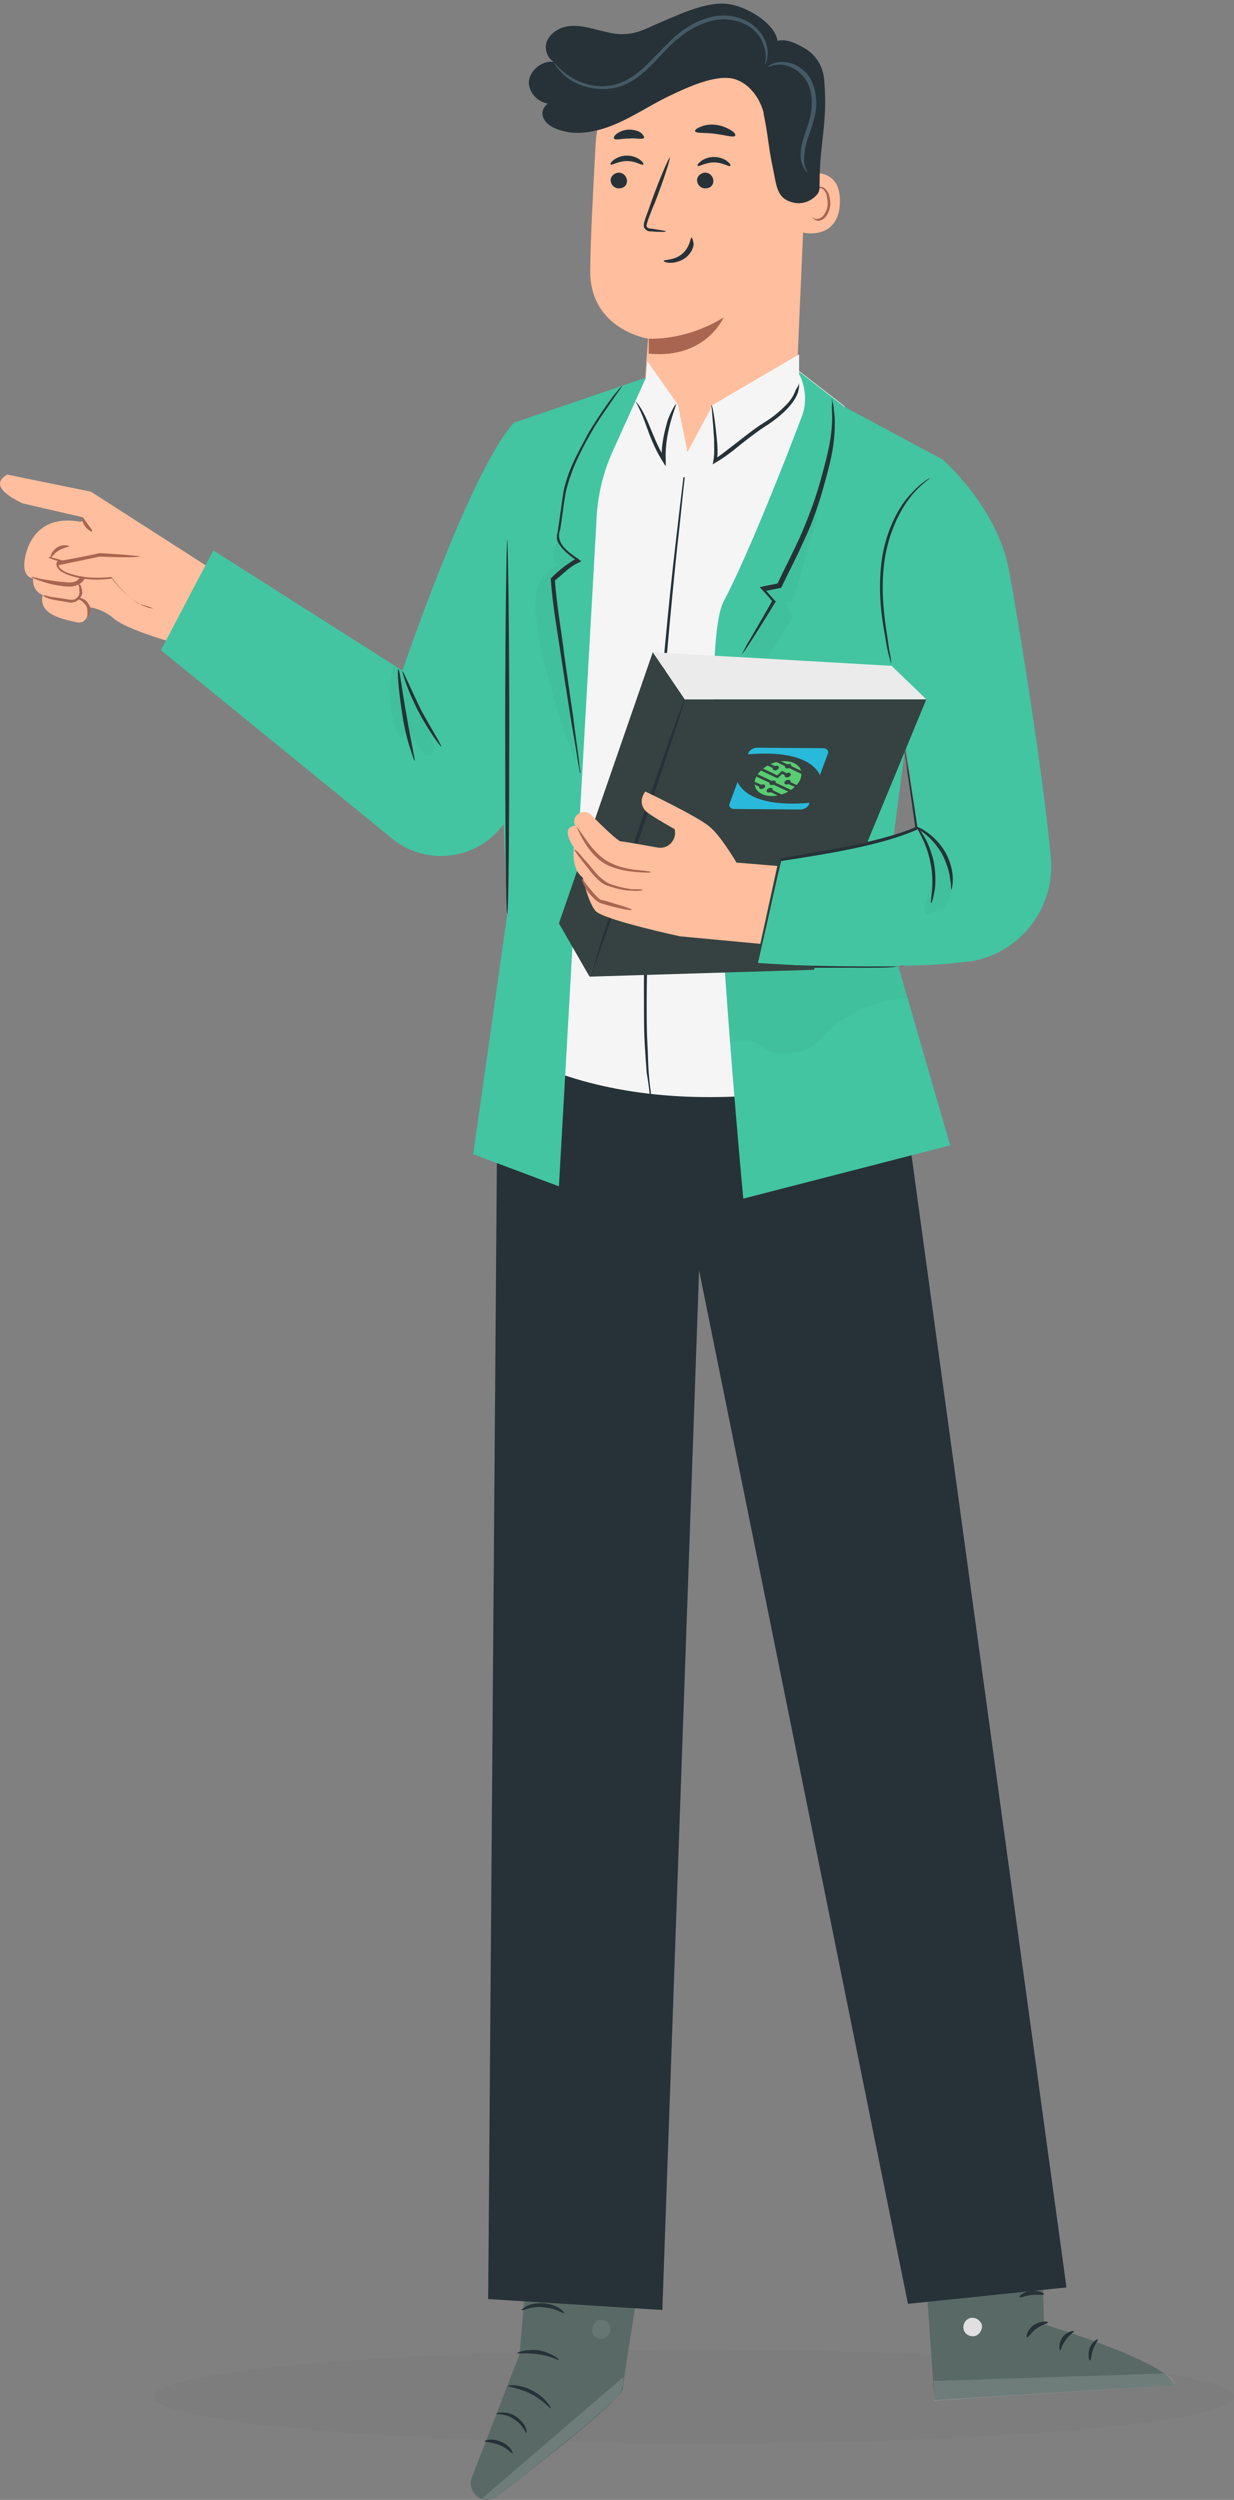 <?xml version="1.0" encoding="UTF-8"?> <svg xmlns="http://www.w3.org/2000/svg" width="329" height="666" viewBox="0 0 329 666" fill="none"><rect x="0" y="0" width="329" height="666" fill="#808080" stroke="none"/> <ellipse rx="144" ry="12.5" transform="matrix(-1 0 0 1 185 638.5)" fill="#636363" fill-opacity="0.06"></ellipse> <path d="M277.441 586.105L278.348 619.225C278.348 619.225 312.086 629.416 312.993 635.421L249.144 639.425L245.517 587.925L277.441 586.105Z" fill="#596A66"></path> <path d="M258.575 617.588C257.305 617.952 256.58 619.407 256.943 620.681C257.305 621.955 258.756 622.683 260.026 622.319C261.296 621.955 262.203 620.135 261.659 619.043C261.114 617.77 259.301 617.042 258.212 617.77" fill="#E0E0E0"></path> <g opacity="0.6"> <g opacity="0.6"> <g opacity="0.6"> <path opacity="0.6" d="M249.144 639.607L248.962 634.33L310.271 632.328C310.271 632.328 313.173 633.42 312.992 635.422L249.144 639.607Z" fill="white"></path> </g> </g> </g> <path d="M279.434 618.679C279.434 619.043 277.983 619.225 276.35 620.317C274.899 621.409 274.174 622.865 273.811 622.683C273.448 622.683 273.811 620.681 275.625 619.407C277.62 618.133 279.434 618.497 279.434 618.679Z" fill="#263238"></path> <path d="M286.328 621.046C286.328 621.41 285.058 621.956 284.151 623.412C283.063 624.686 282.882 626.141 282.7 626.141C282.338 626.141 282.156 624.322 283.244 622.684C284.514 621.046 286.328 620.864 286.328 621.046Z" fill="#263238"></path> <path d="M290.68 628.869C290.317 628.869 289.954 627.413 290.498 625.593C291.224 623.773 292.675 623.045 292.675 623.227C292.856 623.409 291.949 624.501 291.405 625.957C290.861 627.595 290.861 628.869 290.68 628.869Z" fill="#263238"></path> <path d="M278.346 611.216C278.165 611.58 276.714 611.216 275.082 611.398C273.268 611.58 271.998 612.308 271.817 611.944C271.635 611.762 272.905 610.488 274.9 610.306C277.077 610.124 278.528 611.034 278.346 611.216Z" fill="#263238"></path> <path d="M278.166 604.67C278.166 604.852 276.897 605.033 274.902 604.852C273.995 604.67 272.725 604.488 271.455 604.124C270.911 603.942 270.185 603.578 269.641 603.214C269.279 603.032 268.916 602.85 268.553 602.486C268.19 602.122 268.009 601.394 268.372 600.848C268.734 600.302 269.279 600.12 269.641 600.12C270.185 600.12 270.548 600.12 270.911 600.12C271.637 600.302 272.362 600.484 272.906 600.666C274.176 601.212 275.264 601.758 275.99 602.486C277.622 603.76 278.166 604.852 277.985 605.034C277.804 605.215 277.078 604.124 275.446 603.214C274.72 602.668 273.632 602.122 272.543 601.758C271.999 601.576 271.274 601.394 270.73 601.394C270.004 601.212 269.46 601.212 269.279 601.576C269.279 601.758 269.279 601.758 269.46 601.94C269.641 602.122 269.823 602.304 270.185 602.486C270.73 602.85 271.274 603.032 271.999 603.396C273.088 603.942 274.176 604.124 275.083 604.306C276.897 604.488 278.166 604.488 278.166 604.67Z" fill="#263238"></path> <path d="M277.803 605.031C277.621 605.031 277.077 603.939 276.714 601.937C276.533 600.845 276.533 599.754 276.896 598.48C277.077 597.752 277.259 597.206 277.621 596.478C277.984 595.75 278.347 595.022 279.617 594.658C280.161 594.658 280.886 595.022 281.068 595.386C281.249 595.75 281.43 596.114 281.43 596.478C281.612 597.206 281.612 597.934 281.612 598.662C281.43 600.118 281.068 601.209 280.523 602.119C279.435 603.939 278.165 604.303 277.984 604.303C277.803 604.121 278.891 603.393 279.798 601.755C280.161 601.027 280.523 599.936 280.705 598.662C280.705 598.116 280.705 597.388 280.523 596.842C280.342 596.114 280.161 595.568 279.798 595.75C279.435 595.75 278.891 596.296 278.71 596.842C278.347 597.388 278.165 598.116 277.984 598.662C277.621 599.936 277.621 601.027 277.621 601.937C277.44 603.757 277.803 605.031 277.803 605.031Z" fill="#263238"></path> <path d="M142.307 584.652L138.498 627.235L125.801 659.991C124.894 662.356 126.164 664.904 128.522 665.814C129.791 666.178 131.243 665.996 132.512 665.086C139.586 659.627 165.887 639.427 166.069 636.334C166.25 632.694 173.143 591.749 173.143 591.749L142.307 584.652Z" fill="#596A66"></path> <g opacity="0.6"> <g opacity="0.6"> <g opacity="0.6"> <path opacity="0.6" d="M128.521 665.629L166.25 633.237L166.069 635.057C165.887 636.695 165.162 637.969 164.073 639.061C160.99 641.972 152.465 649.615 132.693 664.901C131.424 665.811 129.973 666.175 128.521 665.629Z" fill="white"></path> </g> </g> </g> <g opacity="0.6"> <g opacity="0.6"> <g opacity="0.6"> <g opacity="0.6"> <path opacity="0.6" d="M159.176 618.499C158.087 619.045 157.543 620.683 158.088 621.775C158.632 622.867 160.264 623.413 161.352 622.867C162.441 622.321 163.166 620.501 162.441 619.227C161.715 618.135 159.901 617.59 158.813 618.499" fill="white"></path> </g> </g> </g> </g> <path d="M140.312 648.159C140.13 648.159 139.405 645.975 137.047 644.519C134.689 642.881 132.331 643.245 132.331 643.063C132.331 642.881 132.875 642.699 133.963 642.699C134.87 642.699 136.321 642.881 137.591 643.791C138.86 644.701 139.767 645.793 140.13 646.703C140.493 647.613 140.493 648.159 140.312 648.159Z" fill="#263238"></path> <path d="M136.684 653.618C136.502 653.8 135.233 652.163 133.237 651.435C131.061 650.525 129.247 650.707 129.247 650.343C129.066 650.161 131.242 649.433 133.6 650.525C135.958 651.435 136.865 653.436 136.684 653.618Z" fill="#263238"></path> <path d="M146.841 641.609C146.66 641.791 144.846 639.426 141.581 637.788C138.498 636.15 135.414 635.968 135.414 635.604C135.414 635.422 138.498 635.058 141.944 636.878C145.39 638.698 147.023 641.427 146.841 641.609Z" fill="#263238"></path> <path d="M149.018 628.686C148.837 628.867 146.66 627.594 143.576 627.23C140.493 626.684 138.135 627.23 137.953 626.866C137.772 626.684 140.493 625.774 143.758 626.138C147.023 626.866 149.199 628.504 149.018 628.686Z" fill="#263238"></path> <path d="M150.468 616.316C150.287 616.498 148.11 614.86 144.845 614.678C141.58 614.314 139.222 615.77 139.041 615.406C139.041 615.224 139.585 614.86 140.492 614.314C141.58 613.768 143.031 613.586 144.845 613.586C146.659 613.768 148.11 614.314 149.017 614.86C150.106 615.588 150.468 616.134 150.468 616.316Z" fill="#263238"></path> <path d="M145.209 612.309C145.209 612.309 145.209 611.763 145.39 610.671C145.572 609.58 146.116 608.124 147.204 606.668C147.748 605.94 148.292 605.03 149.562 604.484C150.106 604.302 151.013 604.484 151.557 605.03C151.92 605.576 152.102 606.304 151.92 607.032C151.557 609.762 149.018 612.127 145.934 612.127C142.851 612.127 140.311 610.126 139.405 607.578C139.223 607.032 139.042 606.122 139.586 605.576C139.949 604.848 140.856 604.666 141.4 604.848C142.67 605.212 143.395 605.94 143.939 606.668C145.209 607.942 145.934 609.398 146.479 610.308C146.841 611.217 147.023 611.763 147.023 611.763C146.841 611.945 146.116 609.58 143.576 607.032C142.851 606.486 142.125 605.758 141.218 605.576C140.856 605.394 140.311 605.576 140.13 605.94C139.949 606.304 139.949 606.85 140.13 607.214C140.856 609.216 143.214 611.035 145.934 611.035C148.474 611.035 150.832 609.034 151.013 606.85C151.013 606.304 151.013 605.758 150.832 605.394C150.651 605.03 150.106 604.848 149.744 605.03C148.837 605.212 148.292 606.122 147.748 606.85C145.572 609.944 145.39 612.309 145.209 612.309Z" fill="#263238"></path> <path d="M132.693 280.935L130.154 612.496L176.589 615.407L186.384 338.439L242.07 613.769L284.333 609.402L239.349 280.935H132.693Z" fill="#263238"></path> <path d="M189.105 11.79C173.324 10.516 159.72 22.527 158.813 38.177C158.088 51.279 157.362 65.473 157.362 72.57C157.544 87.856 172.78 90.222 172.78 90.222C172.78 90.222 172.417 94.771 172.055 100.412C171.148 111.695 179.854 121.522 191.282 122.068C202.346 122.614 211.778 113.879 212.323 102.778L215.043 40.906C215.769 25.984 204.342 13.064 189.105 11.79Z" fill="#FFBE9D"></path> <path d="M172.961 90.22C172.961 90.22 182.575 90.948 192.914 84.579C192.914 84.579 188.198 95.68 172.961 94.224V90.22Z" fill="#AA6550"></path> <path d="M213.774 46.548C213.955 46.366 224.294 43.454 223.932 54.009C223.569 64.563 213.23 62.016 213.23 61.652C213.048 61.288 213.774 46.548 213.774 46.548Z" fill="#FFBE9D"></path> <path d="M216.493 57.828C216.493 57.828 216.675 58.01 217.037 58.192C217.4 58.374 217.763 58.374 218.488 58.192C219.577 57.828 220.665 56.009 220.665 54.189C220.665 53.279 220.484 52.369 220.302 51.641C219.94 50.913 219.577 50.367 219.033 50.185C218.488 50.003 218.126 50.367 217.944 50.731C217.763 51.095 217.944 51.277 217.763 51.277C217.763 51.277 217.581 51.095 217.581 50.731C217.581 50.549 217.763 50.367 217.944 50.003C218.126 49.822 218.488 49.639 219.033 49.822C219.758 49.822 220.484 50.731 220.846 51.459C221.209 52.369 221.391 53.279 221.391 54.371C221.209 56.555 220.121 58.374 218.67 58.738C217.944 58.92 217.4 58.738 217.037 58.374C216.493 58.01 216.493 57.828 216.493 57.828Z" fill="#AA6550"></path> <path d="M162.802 48.002C162.802 49.094 163.709 50.185 164.979 50.185C166.249 50.185 167.156 49.458 167.156 48.184C167.156 47.092 166.249 46 164.979 46C163.891 46 162.802 46.91 162.802 48.002Z" fill="#263238"></path> <path d="M162.803 43.817C162.984 44.181 164.798 42.907 167.156 42.907C169.514 42.907 171.146 44.181 171.509 43.817C171.691 43.635 171.328 43.089 170.602 42.543C169.877 41.997 168.607 41.451 167.156 41.451C165.705 41.451 164.435 41.997 163.71 42.543C162.984 43.089 162.621 43.635 162.803 43.817Z" fill="#263238"></path> <path d="M185.839 48.001C185.839 49.093 186.746 50.184 188.016 50.184C189.286 50.184 190.193 49.457 190.193 48.183C190.193 47.091 189.286 45.999 188.016 45.999C186.928 45.999 185.839 46.909 185.839 48.001Z" fill="#263238"></path> <path d="M186.018 44.181C186.2 44.545 188.014 43.271 190.372 43.271C192.73 43.271 194.362 44.545 194.725 44.181C194.906 43.999 194.543 43.453 193.818 42.907C193.092 42.361 191.823 41.815 190.372 41.815C188.92 41.815 187.651 42.361 186.925 42.907C186.018 43.635 185.837 43.999 186.018 44.181Z" fill="#263238"></path> <path d="M177.496 61.651C177.496 61.469 176.045 61.287 173.687 60.923C173.143 60.923 172.599 60.741 172.418 60.377C172.236 60.013 172.599 59.285 172.78 58.558C173.324 57.102 173.869 55.646 174.594 54.008C177.134 47.457 178.766 42.18 178.585 41.998C178.403 41.816 176.045 47.093 173.687 53.644C173.143 55.282 172.599 56.738 172.055 58.194C171.873 58.922 171.511 59.65 171.692 60.559C171.873 60.923 172.236 61.287 172.599 61.469C172.962 61.651 173.324 61.651 173.687 61.651C175.864 61.833 177.315 61.833 177.496 61.651Z" fill="#263238"></path> <path d="M184.388 63.288C184.025 63.288 184.025 65.836 181.849 67.656C179.672 69.475 176.951 69.111 176.951 69.475C176.951 69.657 177.495 70.021 178.765 70.021C179.853 70.021 181.486 69.657 182.937 68.565C184.207 67.474 184.932 66.018 184.932 64.926C184.751 64.016 184.569 63.288 184.388 63.288Z" fill="#263238"></path> <path d="M185.295 34.9C185.477 35.628 187.835 35.264 190.556 35.628C193.276 35.992 195.634 36.72 195.997 36.174C196.179 35.81 195.816 35.264 194.909 34.718C194.002 34.172 192.551 33.445 190.918 33.263C189.286 33.081 187.835 33.263 186.746 33.809C185.658 34.172 185.295 34.718 185.295 34.9Z" fill="#263238"></path> <path d="M163.709 36.901C164.072 37.447 165.705 36.901 167.7 36.901C169.695 36.719 171.328 37.265 171.691 36.719C171.872 36.537 171.509 35.991 170.965 35.445C170.239 34.899 169.151 34.535 167.7 34.535C166.43 34.535 165.161 35.081 164.435 35.627C163.71 36.173 163.528 36.719 163.709 36.901Z" fill="#263238"></path> <path d="M1.913 126.435L24.223 130.984L54.878 150.637L44.357 170.655C44.357 170.655 33.655 167.561 30.39 164.832C27.307 162.102 23.679 161.738 23.679 161.738C23.679 161.738 23.86 166.651 20.233 165.741C16.424 164.832 10.256 163.74 11.345 158.462C11.345 158.462 8.624 157.735 8.805 154.095C8.805 154.095 5.722 153.913 6.629 148.818C7.536 143.722 11.163 137.171 21.321 138.991C21.865 139.173 22.591 138.081 21.684 137.717L5.903 134.078C5.903 133.896 -4.073 129.892 1.913 126.435Z" fill="#FFBE9D"></path> <path d="M12.977 148.452C12.977 148.27 14.428 148.634 16.786 149.362C17.874 149.725 19.325 150.089 20.776 150.635C21.502 150.999 22.227 151.727 22.59 152.637C22.953 153.729 22.409 154.821 21.502 155.367C19.688 156.641 17.693 156.277 16.241 156.095C14.609 155.913 13.339 155.549 12.07 155.185C9.712 154.457 8.442 153.911 8.442 153.729C8.442 153.547 9.893 154.093 12.251 154.457C13.339 154.639 14.79 154.821 16.241 155.003C16.967 155.003 17.874 155.185 18.599 155.185C19.325 155.185 20.232 155.003 20.776 154.457C21.32 153.911 21.683 153.183 21.502 152.637C21.32 151.909 20.776 151.363 20.232 151.181C18.962 150.453 17.511 150.089 16.423 149.725C14.246 149.18 12.795 148.634 12.977 148.452Z" fill="#AA6550"></path> <path d="M18.419 145.54C18.419 145.722 16.968 145.904 15.698 146.632C14.428 147.36 13.703 148.634 13.521 148.634C13.34 148.634 13.521 146.996 15.154 145.904C16.787 144.812 18.419 145.358 18.419 145.54Z" fill="#AA6550"></path> <path d="M20.778 155.368C20.778 155.368 20.959 155.368 21.322 155.732C21.685 156.096 21.685 156.642 21.866 157.188C22.048 157.916 21.866 158.826 21.141 159.554C20.415 160.464 19.145 160.645 18.238 160.464C16.243 160.1 14.611 159.918 13.341 159.554C12.071 159.19 11.346 158.644 11.527 158.644C11.527 158.462 12.253 158.644 13.522 159.008C14.792 159.19 16.425 159.372 18.42 159.736C19.327 159.918 20.052 159.736 20.596 159.19C21.141 158.644 21.322 157.916 21.141 157.37C21.141 156.642 21.141 156.278 20.959 155.914C20.778 155.55 20.596 155.368 20.778 155.368Z" fill="#AA6550"></path> <path d="M20.596 159.554C20.596 159.372 20.959 159.19 21.684 159.372C22.41 159.554 23.136 160.1 23.68 161.01C24.405 162.102 24.043 163.012 23.861 163.558C23.68 164.104 23.317 164.468 23.317 164.468C23.136 164.468 23.317 164.104 23.317 163.376C23.317 162.83 23.317 161.92 22.954 161.374C22.41 160.646 21.866 160.1 21.503 159.918C20.959 159.736 20.596 159.554 20.596 159.554Z" fill="#AA6550"></path> <path d="M37.646 147.905L26.944 147.541L15.698 149.725C15.698 149.725 14.791 151.726 20.052 153.182C25.312 154.638 30.209 153.728 30.209 153.728C30.209 153.728 34.925 160.461 40.911 162.099" fill="#FFBE9D"></path> <path d="M40.73 162.102C40.73 162.102 40.367 162.102 39.641 161.92C39.097 161.738 38.009 161.374 37.102 160.829C34.925 159.555 32.205 157.371 29.665 153.913L30.028 154.095C26.4 154.641 22.047 154.641 17.694 153.004C17.149 152.64 16.424 152.458 15.88 151.912C15.335 151.366 14.791 150.638 15.154 149.728V149.546H15.335C19.507 148.818 23.317 148.09 26.581 147.362C29.846 147.544 32.567 147.726 34.381 147.908C36.195 148.09 37.283 148.09 37.283 148.272C37.283 148.272 36.195 148.454 34.381 148.454C32.567 148.454 29.846 148.454 26.581 148.272C23.317 149 19.507 149.728 15.335 150.638L15.698 150.456C15.517 150.638 15.88 151.366 16.242 151.548C16.605 151.912 17.149 152.276 17.694 152.458C21.684 154.095 26.037 154.095 29.484 153.731H29.665L29.846 153.913C32.205 157.189 34.925 159.555 36.92 160.829C39.46 161.556 40.73 161.92 40.73 162.102Z" fill="#AA6550"></path> <path d="M24.587 141.538C24.406 141.72 23.499 141.356 22.592 140.082C21.866 138.991 21.685 137.899 21.866 137.717C22.048 137.717 22.592 138.445 23.317 139.537C24.043 140.628 24.768 141.356 24.587 141.538Z" fill="#AA6550"></path> <path d="M142.669 283.479C161.171 291.486 182.937 293.852 207.243 291.304L225.2 108.236L212.503 98.409L183.3 120.246L173.324 99.137L149.744 132.985L142.669 283.479Z" fill="#F5F5F5"></path> <path d="M173.505 292.397C173.505 292.397 173.505 292.215 173.324 292.033C173.324 291.669 173.143 291.305 173.143 290.759C172.961 289.485 172.78 287.848 172.417 285.846C172.236 283.662 172.054 280.933 171.873 277.839C171.691 274.745 171.692 271.288 171.692 267.284C171.51 251.634 172.598 230.161 174.412 206.322C176.226 182.483 178.221 161.01 180.035 145.542C180.942 137.717 181.668 131.53 182.212 127.162C182.575 124.979 182.756 123.341 182.937 122.249C182.937 121.703 183.119 121.339 183.119 120.975C183.119 120.611 183.3 120.611 183.3 120.611C183.3 120.611 183.3 120.793 183.3 120.975C183.3 121.339 183.3 121.703 183.119 122.249C182.937 123.523 182.756 125.161 182.575 127.162C182.031 131.53 181.486 137.899 180.579 145.542C178.947 161.01 176.952 182.483 175.319 206.322C173.505 229.979 172.417 251.634 172.417 267.284C172.417 271.106 172.417 274.745 172.598 277.839C172.78 280.933 172.78 283.48 172.961 285.846C173.143 288.03 173.324 289.667 173.505 290.759C173.505 291.305 173.505 291.669 173.687 292.033C173.505 292.215 173.505 292.397 173.505 292.397Z" fill="#263238"></path> <path d="M198.172 319.328C198.172 319.328 184.568 176.295 192.912 160.281C199.442 147.906 209.599 122.066 213.771 110.965C215.041 107.69 214.859 104.05 213.59 100.775L212.501 98.591L225.199 108.418L251.318 122.43L235.538 243.626L253.314 305.134L198.172 319.328Z" fill="#43C5A1"></path> <g opacity="0.3"> <g opacity="0.3"> <path opacity="0.3" d="M194.545 277.838C205.609 275.473 200.893 282.024 212.139 280.386C218.125 279.476 218.488 276.019 223.566 272.379C228.464 268.74 236.082 265.828 242.249 266.01L239.71 257.457L193.275 259.277L194.545 277.838Z" fill="black"></path> </g> </g> <path d="M130.697 129.347L135.231 243.628L126.162 307.502L149.017 316.055L158.993 139.356C159.175 132.805 160.626 126.253 163.346 120.248L172.234 100.595L141.943 110.967L130.697 129.347Z" fill="#43C5A1"></path> <path d="M251.32 122.432C251.32 122.432 265.649 134.806 268.914 151.548C271.272 163.74 278.165 206.505 280.16 228.342C281.43 241.99 271.816 254.183 258.394 256.184C258.212 256.184 258.031 256.184 257.85 256.184C237.172 259.096 202.345 255.092 202.345 255.092L208.331 228.524C208.331 228.524 239.167 223.975 244.608 220.335L237.353 171.019C237.171 171.201 243.157 123.887 251.32 122.432Z" fill="#43C5A1"></path> <path d="M56.873 146.636L107.299 178.664C107.299 178.664 125.437 125.163 137.046 112.606L151.013 107.875L138.134 210.51C137.227 216.333 133.781 221.428 128.884 224.704C121.265 229.617 111.471 229.071 104.578 223.43L42.906 173.205L56.873 146.636Z" fill="#43C5A1"></path> <path d="M253.676 237.077C253.495 237.077 253.677 235.985 253.314 234.165C253.132 232.345 252.407 229.979 251.137 227.432C249.686 225.066 248.053 223.246 246.602 222.154C245.151 221.063 244.063 220.517 244.244 220.335C244.244 220.153 245.514 220.517 246.965 221.609C248.598 222.7 250.593 224.52 252.044 227.068C253.495 229.616 254.039 232.345 254.039 234.165C254.039 235.985 253.676 237.077 253.676 237.077Z" fill="#263238"></path> <path d="M248.236 240.534C247.873 240.534 249.325 235.621 248.055 229.798C246.966 223.975 243.883 219.971 244.064 219.789C244.064 219.789 244.971 220.517 246.06 222.337C247.148 223.975 248.236 226.522 248.962 229.616C249.506 232.709 249.506 235.439 249.143 237.441C248.78 239.443 248.418 240.716 248.236 240.534Z" fill="#263238"></path> <path d="M247.873 127.344C248.055 127.526 245.334 128.982 242.432 132.803C239.529 136.625 236.627 142.812 235.72 150.091C234.813 157.37 235.72 164.103 236.446 168.834C236.809 171.018 236.99 173.02 237.353 174.476C237.534 175.749 237.716 176.659 237.534 176.659C237.534 176.659 237.353 175.931 236.99 174.658C236.627 173.384 236.265 171.382 235.902 169.016C234.995 164.285 234.088 157.552 234.995 149.909C235.902 142.448 238.985 136.079 242.069 132.439C243.701 130.619 245.152 129.163 246.241 128.436C247.148 127.708 247.873 127.344 247.873 127.344Z" fill="#263238"></path> <g opacity="0.3"> <g opacity="0.3"> <path opacity="0.3" d="M244.789 219.97C247.147 222.699 248.235 226.521 248.416 230.16C248.598 233.8 247.872 237.439 246.602 241.079C246.421 241.807 246.24 242.535 246.602 243.081C247.147 243.809 248.235 243.809 248.96 243.081C249.686 242.535 249.867 241.625 250.049 240.715C249.686 241.261 250.23 241.989 250.956 241.989C251.681 241.989 252.044 241.443 252.407 240.897C254.402 237.803 254.221 233.618 252.77 230.16C251.318 226.703 248.779 223.791 246.24 221.062" fill="black"></path> </g> </g> <path d="M117.636 198.861C117.455 199.043 114.371 194.858 111.469 189.399C108.567 183.757 107.116 178.844 107.297 178.844C107.479 178.662 109.474 183.393 112.195 189.035C115.097 194.312 117.818 198.679 117.636 198.861Z" fill="#263238"></path> <path d="M110.564 202.684C110.382 202.684 110.019 201.41 109.294 199.226C108.568 197.042 107.843 194.131 107.299 190.673C106.754 187.216 106.392 184.122 106.21 181.938C106.029 179.755 106.029 178.299 106.21 178.299C106.573 178.299 107.117 183.758 108.387 190.491C109.475 197.224 110.745 202.502 110.564 202.684Z" fill="#263238"></path> <path d="M135.232 143.721C135.414 143.721 135.776 166.104 135.776 193.582C135.776 221.243 135.595 243.444 135.232 243.444C134.869 243.444 134.688 221.061 134.688 193.582C134.688 166.104 135.051 143.721 135.232 143.721Z" fill="#263238"></path> <path d="M165.886 102.778C165.886 102.778 165.705 103.142 165.342 103.688C164.798 104.416 164.254 105.144 163.528 106.236C162.077 108.42 159.719 111.513 157.361 115.699C155.003 119.884 152.282 124.979 150.831 131.167C150.287 134.26 149.924 137.536 149.38 140.993C147.929 144.633 151.375 146.999 154.277 149L155.003 149.546L154.277 149.91C153.37 150.274 152.282 151.002 151.375 151.73C150.105 152.822 148.836 153.914 147.747 154.824L147.929 154.46C148.473 161.739 149.743 168.472 150.468 174.659C151.375 180.846 152.101 186.305 152.826 191.037C153.37 195.586 153.914 199.226 154.277 201.955C154.459 203.229 154.459 204.139 154.64 204.867C154.64 205.595 154.821 205.959 154.64 205.959C154.64 205.959 154.459 205.595 154.459 204.867C154.277 204.139 154.096 203.047 153.914 201.955C153.552 199.226 152.826 195.586 152.101 191.037C151.375 186.305 150.468 180.846 149.561 174.659C148.654 168.472 147.384 161.739 146.84 154.278V154.096L147.022 153.914C148.11 152.822 149.38 151.73 150.831 150.638C151.919 149.91 152.826 149.182 154.096 148.636V149.546C152.463 148.454 151.012 147.363 149.743 145.907C149.198 145.179 148.473 144.269 148.473 143.359C148.473 143.177 148.473 142.813 148.473 142.631L148.654 141.903L148.836 140.629C149.38 137.172 149.743 133.896 150.287 130.621C151.012 127.527 152.101 124.615 153.37 122.068C154.64 119.52 155.91 117.154 156.998 115.153C159.537 110.967 161.714 107.874 163.347 105.69C164.253 104.598 164.798 103.87 165.342 103.324C165.705 102.96 165.886 102.778 165.886 102.778Z" fill="#263238"></path> <path d="M221.753 106.235C221.753 106.235 221.934 106.417 221.934 106.963C222.115 107.509 222.297 108.237 222.297 109.147C222.66 111.149 222.66 114.06 222.297 117.518C221.934 121.157 220.846 125.161 219.576 129.71C218.306 134.26 216.674 139.173 214.316 144.086C212.321 148.636 210.144 152.639 208.33 156.461L208.149 156.643H207.967C206.516 157.007 205.065 157.189 203.614 157.553L203.795 156.825C204.702 157.917 205.791 159.191 206.698 160.1L206.879 160.282L206.698 160.464C204.158 164.65 201.981 168.107 200.349 170.655C199.623 171.747 199.079 172.657 198.535 173.385C198.172 173.931 197.81 174.295 197.81 174.295C197.81 174.295 197.991 173.931 198.354 173.203C198.716 172.475 199.261 171.383 199.986 170.291C201.437 167.743 203.614 164.104 205.972 159.918V160.282C205.065 159.19 204.158 158.099 203.07 157.007L202.526 156.461L203.251 156.279C204.702 155.915 206.153 155.733 207.604 155.369L207.242 155.551C209.056 151.729 211.232 147.544 213.227 143.177C215.404 138.263 217.218 133.35 218.488 128.982C219.757 124.433 220.846 120.43 221.39 116.972C221.934 113.514 221.934 110.603 221.753 108.601C221.934 107.327 221.753 106.235 221.753 106.235Z" fill="#263238"></path> <g opacity="0.3"> <g opacity="0.3"> <path opacity="0.3" d="M115.459 197.952C113.282 191.583 110.017 185.032 107.297 178.663L104.938 177.207C103.125 182.848 103.85 189.217 105.845 194.859C106.027 195.405 106.208 195.951 106.752 196.133C107.478 196.315 108.203 195.769 108.203 195.041C108.385 194.313 108.022 193.585 107.841 193.039C109.292 195.769 111.106 198.134 112.919 200.5C113.282 200.864 113.464 201.228 114.008 201.41C114.733 201.592 115.459 200.864 115.64 200.136C116.003 199.408 115.64 198.68 115.459 197.952Z" fill="black"></path> </g> </g> <g opacity="0.3"> <g opacity="0.3"> <path opacity="0.3" d="M153.551 203.411C149.198 191.036 144.845 178.662 143.031 165.559C142.668 162.648 142.487 159.736 143.212 157.007C143.938 154.277 145.933 151.547 148.654 150.637C147.021 149 147.021 146.088 148.654 144.45C150.468 146.27 152.282 148.272 153.914 150.091C151.193 150.091 148.835 152.457 148.11 155.005C147.384 157.734 147.747 160.464 148.11 163.194C149.924 176.66 151.737 190.308 153.551 203.775" fill="black"></path> </g> </g> <g opacity="0.3"> <g opacity="0.3"> <path opacity="0.3" d="M211.414 160.1C214.134 150.819 216.674 141.539 219.395 132.258C217.218 137.535 215.041 142.812 212.683 148.09C211.776 150.273 210.869 152.639 209.237 154.459C207.604 156.279 205.246 157.553 202.888 157.189C204.34 158.098 205.609 159.008 207.06 160.1C204.158 164.832 201.256 170.109 198.172 174.84L204.521 175.386C206.879 171.565 209.056 168.107 211.414 164.286C210.688 163.012 209.963 161.738 209.237 160.464C210.144 160.282 210.688 160.282 211.414 160.1Z" fill="black"></path> </g> </g> <path d="M172.234 100.594L172.597 96.227L180.76 107.873L183.299 120.43L190.01 107.873L213.047 94.407V106.236L208.693 117.7L200.168 124.251L190.192 128.619L178.583 126.435L171.509 122.432L169.876 114.061L172.234 100.594Z" fill="#F5F5F5"></path> <path d="M180.215 107.691C180.397 107.691 179.671 109.329 178.946 111.876C178.22 114.424 177.313 118.245 177.495 122.431V124.251L176.588 122.795C176.406 122.431 176.225 122.249 176.044 121.885C173.686 117.882 172.597 114.06 171.509 111.33C170.421 108.601 169.514 107.145 169.514 106.963C169.514 106.963 170.783 108.237 172.053 110.966C173.323 113.514 174.593 117.518 176.769 121.339C176.951 121.703 177.132 121.885 177.313 122.249L176.406 122.613C176.225 118.245 177.313 114.424 178.039 111.876C179.127 109.147 180.034 107.691 180.215 107.691Z" fill="#263238"></path> <path d="M213.047 102.05C213.047 102.05 213.047 102.232 213.047 102.596C213.047 102.96 213.047 103.324 212.865 104.052C212.684 105.143 211.777 106.781 210.326 108.419C208.875 110.057 206.88 111.695 204.703 113.15C202.345 114.606 199.987 116.426 197.448 118.428C195.271 120.247 193.094 121.885 190.918 123.159L190.011 123.705L190.192 122.795C190.555 120.793 190.373 118.61 190.373 116.79C190.192 114.97 190.192 113.332 190.011 112.059C189.829 109.329 189.648 107.873 189.648 107.873C189.829 107.873 190.192 109.329 190.555 112.059C190.736 113.332 190.918 114.97 191.099 116.79C191.28 118.61 191.462 120.611 191.099 122.977L190.373 122.431C192.369 121.157 194.545 119.338 196.722 117.7C199.261 115.698 201.619 113.878 203.978 112.422C206.336 110.967 208.149 109.329 209.601 107.873C211.052 106.417 211.777 104.961 212.14 103.87C213.047 102.596 213.047 102.05 213.047 102.05Z" fill="#263238"></path> <path d="M241.163 257.276C241.163 257.276 240.981 257.276 240.437 257.458C239.893 257.458 239.167 257.458 238.26 257.64C236.447 257.822 233.544 257.822 230.098 257.822C226.652 257.822 222.48 257.822 217.764 257.822C215.406 257.822 212.866 257.822 210.146 257.64C208.876 257.64 207.425 257.458 206.155 257.458C205.429 257.458 204.704 257.276 203.978 257.276L202.89 257.094C202.709 257.094 202.527 257.094 202.346 257.094C202.165 257.094 202.164 257.094 201.983 257.094H201.802C201.802 257.094 201.439 256.912 201.439 256.73V256.548C203.071 249.451 204.704 241.444 206.518 233.255C206.881 231.617 207.243 230.162 207.606 228.706V228.342H207.969C222.117 226.34 234.996 224.156 244.246 220.335L244.065 220.699C243.158 214.33 242.432 209.052 241.888 205.413C241.707 203.593 241.525 202.319 241.344 201.227C241.163 200.317 241.163 199.771 241.163 199.771C241.163 199.771 241.344 200.317 241.525 201.227C241.707 202.319 241.888 203.593 242.251 205.413C242.795 209.052 243.702 214.33 244.609 220.699V220.881L244.428 221.063C235.177 225.066 222.298 227.25 207.969 229.434L208.332 229.07C207.969 230.526 207.606 232.163 207.243 233.619C205.429 241.808 203.616 249.815 201.983 256.912L201.62 256.73C213.048 257.276 222.843 257.458 229.735 257.458C233.182 257.458 235.903 257.458 237.898 257.458C238.805 257.458 239.53 257.458 240.074 257.458C240.8 257.276 241.163 257.276 241.163 257.276Z" fill="#263238"></path> <path d="M246.966 186.305L231.186 224.52L208.149 228.705L201.982 256.548L217.219 257.457L217.037 258.367L157.18 260.187L182.574 186.305H246.966Z" fill="#354241"></path> <path d="M174.048 173.748L182.574 186.304L157.18 260.187L149.017 245.993L174.048 173.748Z" fill="#354241"></path> <path d="M246.966 186.305L237.715 177.389L174.048 173.749L182.574 186.305H246.966Z" fill="#EBEBEB"></path> <path d="M182.575 186.305C182.756 186.305 177.314 203.047 170.422 223.428C163.348 243.809 157.543 260.187 157.362 260.187C157.18 260.187 162.622 243.445 169.515 223.064C176.407 202.683 182.212 186.305 182.575 186.305Z" fill="#263238"></path> <path d="M207.244 230.707L196.361 229.797C196.361 229.797 192.189 222.7 189.287 220.334C186.566 217.786 172.055 210.871 172.055 210.871C172.055 210.871 169.878 213.419 172.055 215.966C172.962 217.058 179.855 220.88 179.855 220.88C180.58 223.609 178.222 226.339 175.32 225.793C171.148 225.065 166.251 224.155 165.525 224.155C164.8 224.155 160.628 220.152 157.544 217.058C155.73 215.239 152.465 217.058 153.191 219.424C153.191 219.606 153.372 219.97 153.554 219.97C153.554 219.97 149.019 219.788 153.009 225.793C153.009 225.793 152.102 231.252 155.367 233.8C155.367 233.8 156.819 240.533 158.814 242.717C160.99 245.083 181.306 249.45 181.306 249.45L202.709 251.452L207.244 230.707Z" fill="#FFBE9D"></path> <path d="M173.505 232.342C173.505 232.524 172.054 232.524 169.877 232.342C167.701 232.161 164.436 231.797 161.352 230.159C158.269 228.339 156.455 225.427 155.366 223.608C154.278 221.606 153.734 220.332 153.734 220.332C153.915 220.332 154.641 221.424 155.911 223.244C157.18 225.063 158.994 227.611 161.896 229.431C164.798 231.069 167.882 231.615 170.059 231.797C172.054 231.979 173.505 232.161 173.505 232.342Z" fill="#AA6550"></path> <path d="M171.329 237.075C171.329 237.257 170.059 237.439 168.064 237.257C166.976 237.257 165.887 237.075 164.436 236.712C163.166 236.348 161.534 235.984 160.264 235.074C158.995 233.982 157.906 232.89 157.181 231.798C156.455 230.888 155.73 229.978 155.004 229.069C153.734 227.431 153.009 226.339 153.19 226.339C153.372 226.339 154.278 227.067 155.548 228.705C156.274 229.432 156.999 230.342 157.906 231.434C158.813 232.526 159.72 233.618 160.99 234.528C162.078 235.438 163.529 235.802 164.799 236.166C166.069 236.53 167.338 236.712 168.245 236.894C170.059 236.894 171.329 236.893 171.329 237.075Z" fill="#AA6550"></path> <path d="M168.427 242.352C168.427 242.716 164.617 241.988 160.446 240.714C159.72 240.532 159.357 240.168 158.813 239.804C158.45 239.44 158.088 239.076 157.725 238.712C156.999 237.985 156.455 237.257 156.092 236.529C155.367 235.255 155.004 234.345 155.185 234.163C155.367 234.163 155.73 234.891 156.636 235.983C156.999 236.529 157.725 237.257 158.269 237.985C158.632 238.349 158.994 238.712 159.357 239.076C159.72 239.44 160.083 239.804 160.627 239.804C162.804 240.35 164.799 241.078 166.25 241.442C167.701 241.988 168.427 242.17 168.427 242.352Z" fill="#AA6550"></path> <path d="M197.879 21.911C200.826 23.818 202.734 26.766 203.601 30.06C203.601 30.234 203.601 30.234 203.601 30.407C204.641 35.089 204.988 39.944 206.028 44.625C207.068 49.307 206.895 52.948 211.577 53.989C214.524 54.682 217.125 52.948 218.166 51.388C218.512 50.694 218.512 50.001 218.512 49.134C218.512 37.516 220.767 33.008 219.726 21.044C219.379 17.749 217.645 14.802 214.871 13.068C212.27 11.507 208.976 9.773 206.201 11.334C203.427 12.894 200.306 18.443 198.399 20.87" fill="#263238"></path> <path d="M206.895 13.242C209.323 8.387 201 2.492 195.278 1.278C189.556 -0.109 182.273 3.359 176.898 5.613C173.43 7 170.136 9.081 166.321 9.081C163.894 9.254 161.293 8.387 158.865 7.867C156.438 7.173 153.837 6.653 151.409 7C148.982 7.347 146.554 8.907 145.687 11.335C144.994 13.762 146.554 16.71 148.982 16.883C145.687 15.323 141.353 18.097 141.006 21.738C140.832 25.38 144.82 28.501 148.288 27.46C146.554 26.42 144.3 28.674 144.647 30.581C144.994 32.662 146.901 33.876 148.982 34.569C153.837 36.303 159.385 35.09 164.24 33.009C169.095 30.928 173.43 27.98 178.112 25.726C182.794 23.472 190.77 19.657 195.798 21.045C199.439 22.085 202.387 26.247 204.294 25.033C206.202 23.992 207.242 21.738 207.415 19.657C207.936 17.577 207.415 15.323 206.895 13.242Z" fill="#263238"></path> <path d="M147.768 16.71C147.941 16.71 148.461 17.577 149.849 18.791C151.236 20.005 153.317 21.565 156.611 22.432C159.732 23.299 163.72 23.299 167.535 21.045C171.349 18.964 174.297 15.149 177.938 11.682C181.406 8.04 185.741 5.266 190.249 4.399C194.758 3.532 198.919 4.919 201.52 7.347C204.121 9.774 204.814 12.722 204.641 14.456C204.641 15.323 204.468 16.19 204.294 16.537C204.121 17.057 203.947 17.23 203.947 17.23C203.774 17.23 204.294 16.19 204.121 14.456C203.947 12.722 203.254 9.948 200.826 7.867C198.399 5.786 194.411 4.573 190.249 5.439C186.088 6.306 181.926 8.907 178.459 12.375C174.991 15.843 171.87 19.831 167.882 21.912C163.894 24.166 159.559 23.993 156.264 23.126C152.97 22.259 150.716 20.525 149.502 19.138C148.808 18.444 148.461 17.924 148.115 17.404C147.768 17.057 147.768 16.71 147.768 16.71Z" fill="#455A64"></path> <path d="M215.392 46.014C215.392 46.014 214.872 45.667 214.352 44.8C213.831 43.933 213.311 42.546 213.485 40.639C213.485 36.998 216.432 32.663 216.432 27.634C216.432 25.033 215.912 22.606 214.525 20.872C213.311 19.138 211.577 18.098 210.017 17.578C208.456 17.057 207.069 17.231 206.202 17.404C205.335 17.578 204.815 17.924 204.815 17.751C204.815 17.751 205.162 17.231 206.202 16.884C207.069 16.537 208.63 16.364 210.363 16.71C212.097 17.057 214.178 18.271 215.565 20.178C216.952 22.086 217.646 24.86 217.646 27.461C217.646 30.235 216.779 32.663 216.085 34.917C215.218 36.998 214.698 38.905 214.525 40.639C213.831 44.28 215.565 46.014 215.392 46.014Z" fill="#455A64"></path> <path fill-rule="evenodd" clip-rule="evenodd" d="M195.607 215.525L213.549 215.656C214.493 215.581 215.432 214.983 215.701 214.259L215.839 213.886C200.786 215.179 197.406 210.045 196.648 208.337L194.508 214.113C194.243 214.829 194.726 215.437 195.607 215.525Z" fill="#29BADB"></path> <path fill-rule="evenodd" clip-rule="evenodd" d="M219.623 199.329L201.696 199.198C200.752 199.273 199.813 199.871 199.544 200.595L199.406 200.969C214.426 199.676 217.832 204.779 218.603 206.502L220.733 200.75C220.991 200.025 220.497 199.417 219.623 199.329Z" fill="#29BADB"></path> <path fill-rule="evenodd" clip-rule="evenodd" d="M205.776 209.985C205.445 209.822 204.912 209.941 204.605 210.24C204.283 210.548 204.306 210.916 204.637 211.078C204.879 211.184 205.195 211.158 205.48 211.047L207.331 211.927C205.845 212.208 204.343 212.103 203.17 211.539C201.993 210.984 201.34 210.075 201.214 209.028L202.39 209.583C202.307 209.808 202.385 210.026 202.615 210.131C202.946 210.294 203.479 210.175 203.786 209.876C204.108 209.567 204.085 209.2 203.754 209.037C203.512 208.932 203.197 208.958 202.911 209.069L201.199 208.274C201.244 207.823 201.406 207.353 201.638 206.893L205.186 208.539C205.103 208.765 205.181 208.982 205.411 209.087C205.654 209.192 205.969 209.166 206.255 209.056L210.173 210.893C209.603 211.209 208.997 211.459 208.391 211.643L206.005 210.523C206.085 210.307 206.006 210.09 205.776 209.985Z" fill="#58CD71"></path> <path fill-rule="evenodd" clip-rule="evenodd" d="M206.57 207.992C206.327 207.887 206.012 207.913 205.726 208.024L202.016 206.282C202.242 205.936 202.547 205.608 202.88 205.271L206.733 207.089L207.307 207.357L207.84 206.843L208.542 206.17L209.217 206.495C209.123 206.749 209.247 206.976 209.517 207.072C209.886 207.197 210.416 207.022 210.693 206.704C210.97 206.385 210.871 206.027 210.501 205.902C210.269 205.834 209.978 205.86 209.729 205.971L209.054 205.646L208.481 205.378L207.947 205.892L207.245 206.566L203.434 204.767C203.83 204.459 204.232 204.198 204.656 203.947L206.05 204.607C205.967 204.832 206.045 205.05 206.276 205.155C206.607 205.317 207.14 205.199 207.447 204.9C207.769 204.591 207.746 204.224 207.415 204.061C207.173 203.956 206.857 203.982 206.571 204.093L205.428 203.547C205.938 203.325 206.472 203.14 207.008 203.013L209.299 204.094C209.216 204.319 209.294 204.536 209.524 204.642C209.767 204.747 210.082 204.721 210.368 204.61L213.661 206.188C213.679 207.131 213.256 208.173 212.394 209.146L210.748 208.371C210.831 208.146 210.753 207.929 210.523 207.823C210.192 207.661 209.658 207.779 209.352 208.079C209.029 208.387 209.052 208.755 209.383 208.917C209.626 209.022 209.941 208.997 210.227 208.886L211.904 209.642C211.589 209.932 211.24 210.212 210.885 210.445L206.789 208.522C206.878 208.315 206.788 208.098 206.57 207.992Z" fill="#58CD71"></path> <path fill-rule="evenodd" clip-rule="evenodd" d="M210.716 203.585C210.474 203.48 210.158 203.506 209.873 203.617L208.231 202.832C209.494 202.691 210.71 202.841 211.71 203.31C212.71 203.779 213.345 204.509 213.584 205.349L210.963 204.105C211.024 203.908 210.946 203.69 210.716 203.585Z" fill="#58CD71"></path> </svg> 